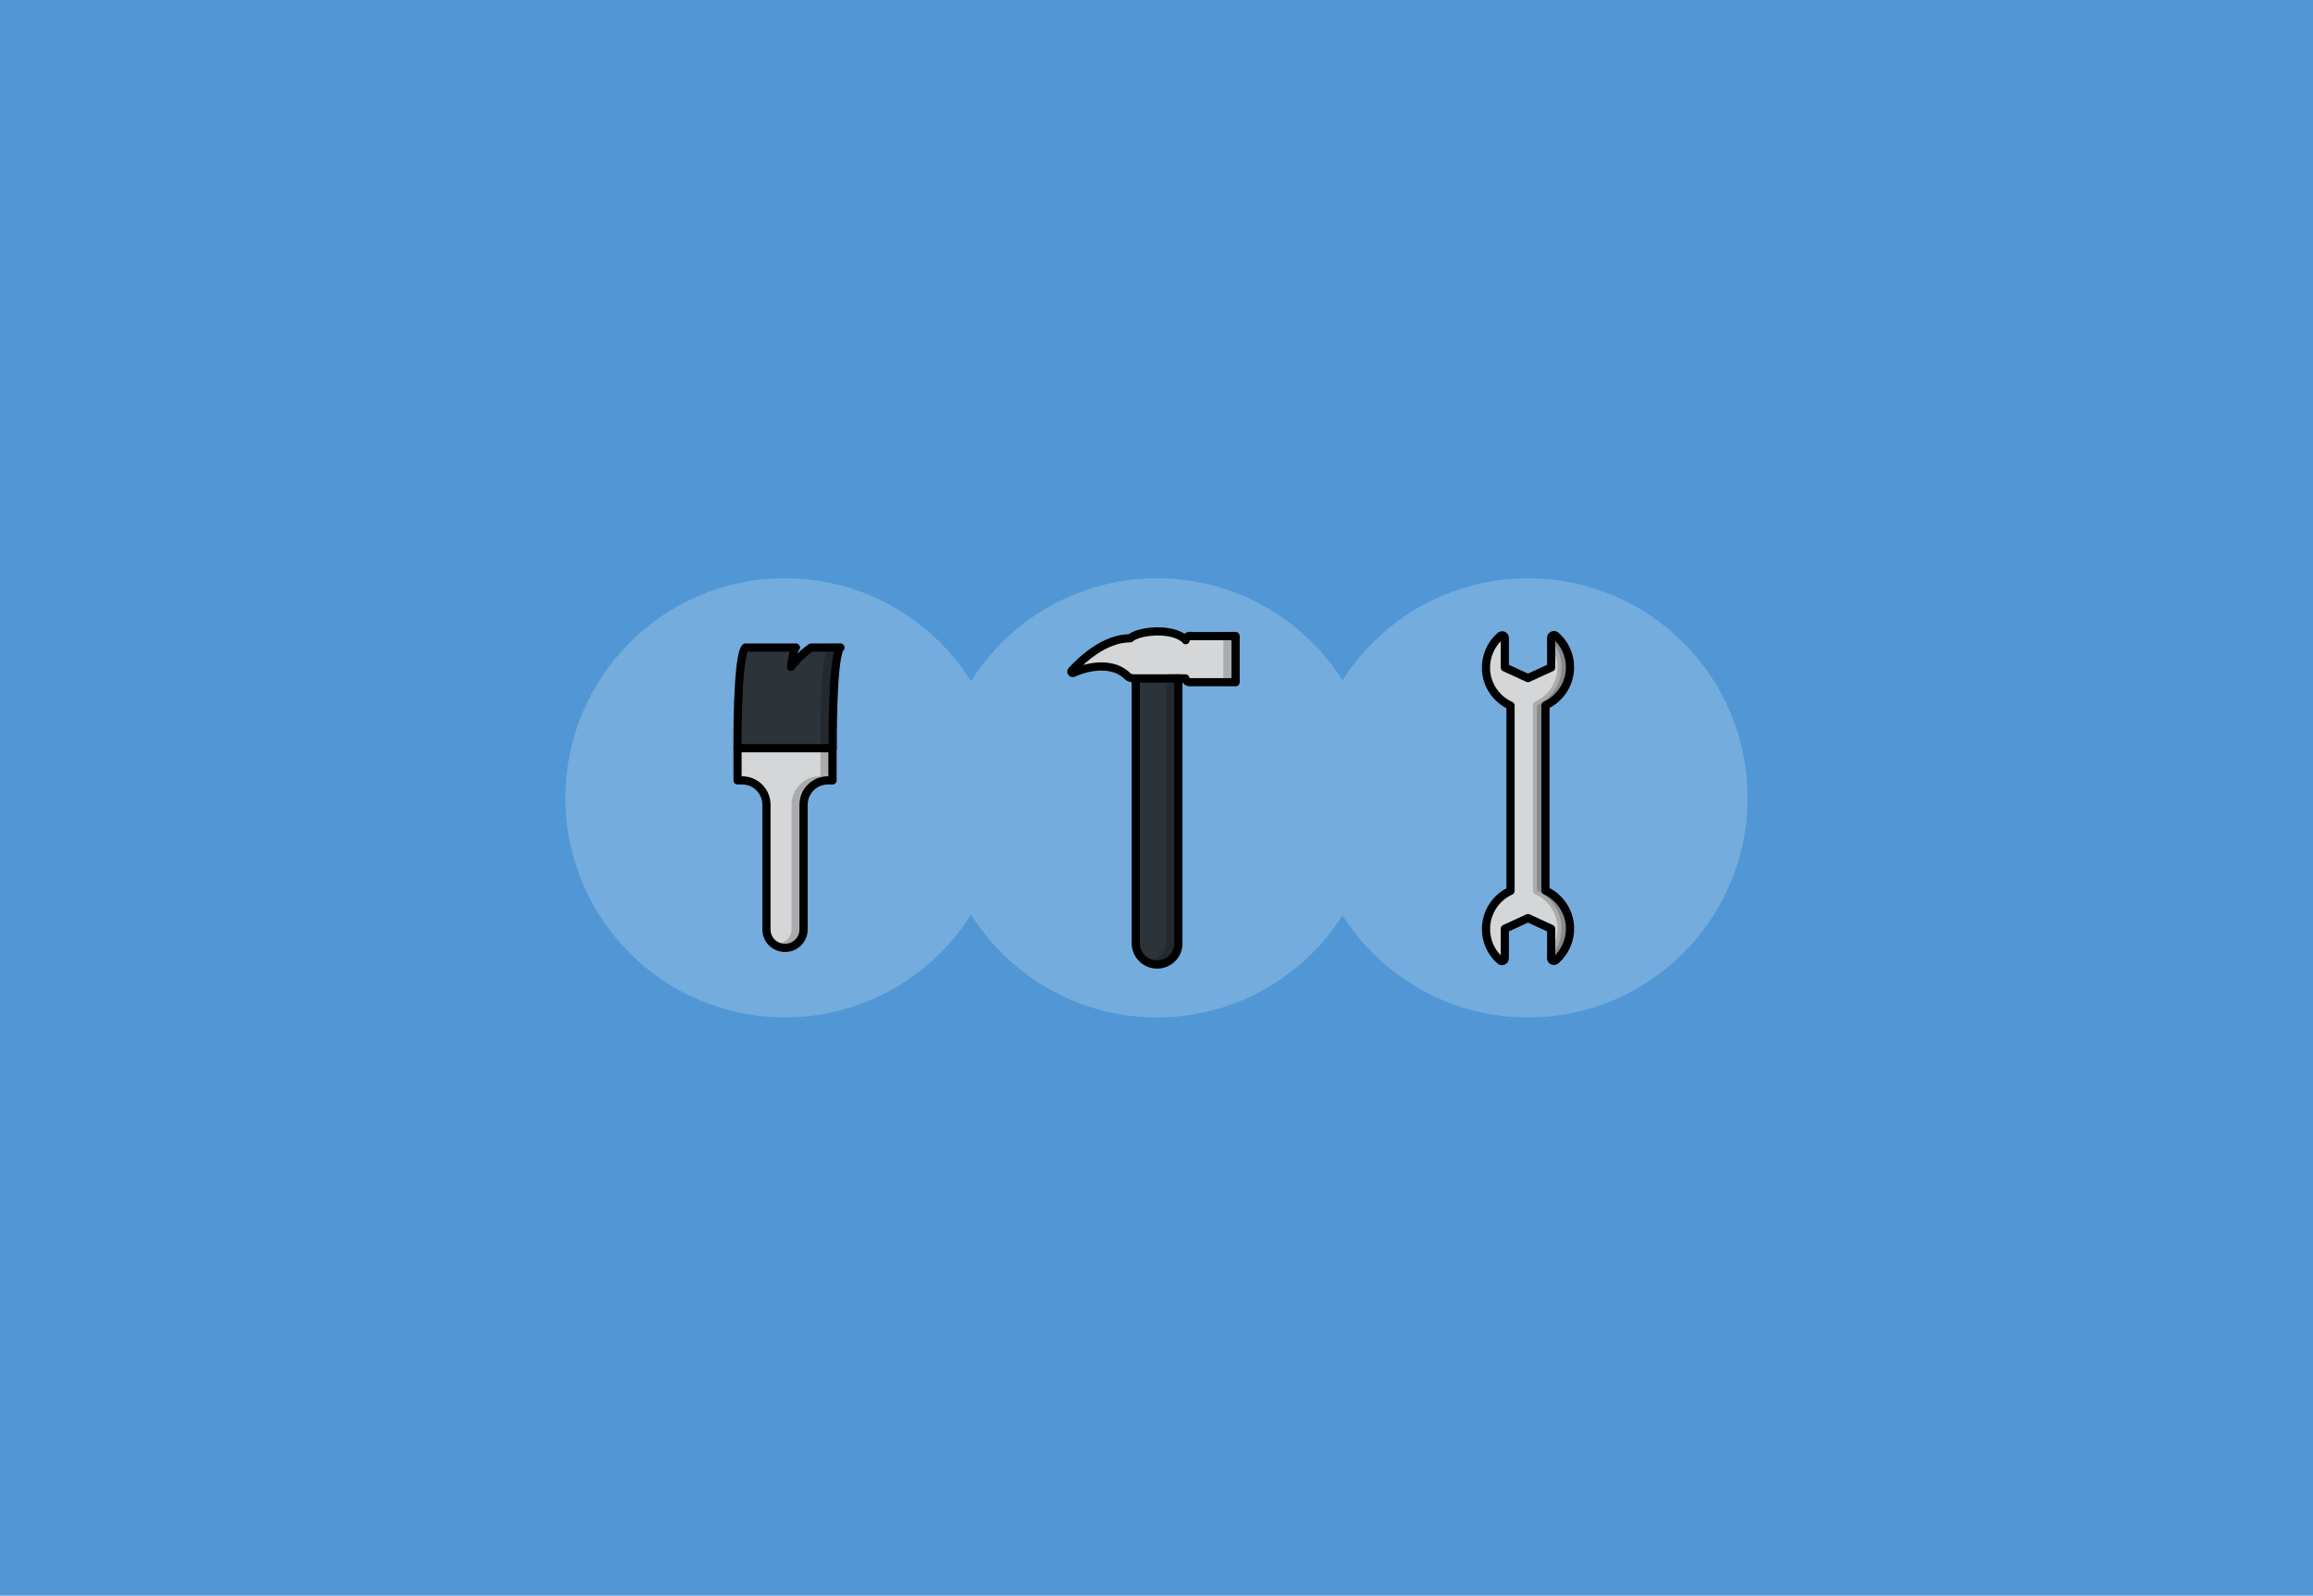 <svg xmlns="http://www.w3.org/2000/svg" xml:space="preserve" id="Layer_1" x="0" y="0" version="1.1" viewBox="0 0 848 585"><style>.st1{fill:#74acdd}.st2,.st4{fill:#d5d6d7;stroke:#000;stroke-width:3;stroke-linecap:round;stroke-linejoin:round;stroke-miterlimit:10}.st4{fill:#2c3339}.st5{opacity:.2}.st6{stroke:#000;stroke-width:3;stroke-linecap:round;stroke-linejoin:round;stroke-miterlimit:10}</style><path d="M0 0h848v585H0z" style="fill:#5197d5"/><circle cx="424.2" cy="292.5" r="80.5" class="st1"/><circle cx="287.8" cy="292.5" r="80.5" class="st1"/><circle cx="560.2" cy="292.5" r="80.5" class="st1"/><path d="M566.6 326.5v-67.9c5.3-2.4 9-7.8 9-14 0-4.6-2-8.7-5.2-11.5-.6-.6-1.7-.1-1.7.8v10.8l-8.5 3.9-8.5-3.9v-10.8c0-.9-1-1.3-1.7-.7-3.4 3-5.4 7.4-5.2 12.3.3 5.9 3.9 10.9 9 13.2v67.9c-5.3 2.4-9 7.8-9 14 0 4.6 2 8.7 5.2 11.5.6.6 1.7.1 1.7-.8v-10.8l8.5-3.9 8.5 3.9v10.8c0 .9 1 1.3 1.7.7 3.4-3 5.4-7.4 5.2-12.3-.3-5.9-4-10.9-9-13.2" class="st2"/><path d="M575.5 339.7c.2 4.9-1.8 9.3-5.2 12.2-.6.6-1.7.1-1.7-.7v-.6c2.6-2.9 4-6.7 3.9-10.9-.3-5.9-3.9-10.9-9-13.2v-67.9c5.3-2.4 9-7.8 9-14 0-3.9-1.5-7.5-3.9-10.2v-.6c0-.9 1-1.3 1.7-.8 3.2 2.8 5.2 6.9 5.2 11.5 0 6.2-3.7 11.6-9 14v67.9c5.1 2.4 8.8 7.4 9 13.3" style="opacity:.2;stroke:#000;stroke-width:3;stroke-linecap:round;stroke-linejoin:round;stroke-miterlimit:10"/><path d="M424.2 353.6c-4.3 0-7.8-3.5-7.8-7.8v-97.2H432v97.2c.1 4.3-3.4 7.8-7.8 7.8" class="st4"/><path d="M436.3 233.1c-.9 0-1.6.7-1.6 1.6v-.1c-4.8-4.8-17.6-3.3-20.3-.6-9.4 0-17.6 7.7-21.5 11.9-.4.4.1 1 .6.8 6.2-2.8 14.8-3.9 19.9 1.2.7.7 1.7.8 2.6.8h18.6s.2 1.4 1.6 1.4H453v-16.9h-16.7z" class="st2"/><g class="st5"><path d="M432.1 248.6v97.2c0 4.3-3.5 7.8-7.8 7.8-.5 0-1 0-1.5-.2 3.6-.7 6.3-3.9 6.3-7.7v-97.2h3zM450 233.1h3V250h-3z" class="st6"/></g><g class="st5"><path d="M432.1 248.6v.9c-.3-.4-.4-.9-.4-.9z" class="st6"/></g><path d="M270.4 274.3v11.8h1.7c4.9 0 8.9 4 8.9 8.9v45.7c0 3.8 3 6.8 6.8 6.8h0c3.8 0 6.8-3 6.8-6.8V295c0-4.9 4-8.9 8.9-8.9h1.7v-11.8z" class="st2"/><path d="M305.3 274.3h-34.9s-.3-33.7 2.9-36.9h18.5c-.8.8-1.4 3.5-1.8 7.1.1-.3 3.6-4.6 7.4-7.1h10.7c-3.1 3.2-2.8 36.9-2.8 36.9" class="st4"/><g class="st5"><path d="M305.3 274.3v11.8h-1.7c-4.9 0-8.9 4-8.9 8.9v45.7c0 1.9-.8 3.6-2 4.8a6.8 6.8 0 0 1-4.8 2c-.5 0-1-.1-1.5-.2q1.95-.45 3.3-1.8c1.2-1.2 2-2.9 2-4.8V295c0-4.9 4-8.9 8.9-8.9h1.7v-11.8zM305.3 274.3h-3s-.3-33.7 2.9-36.9h3c-3.2 3.2-2.9 36.9-2.9 36.9" class="st6"/></g></svg>